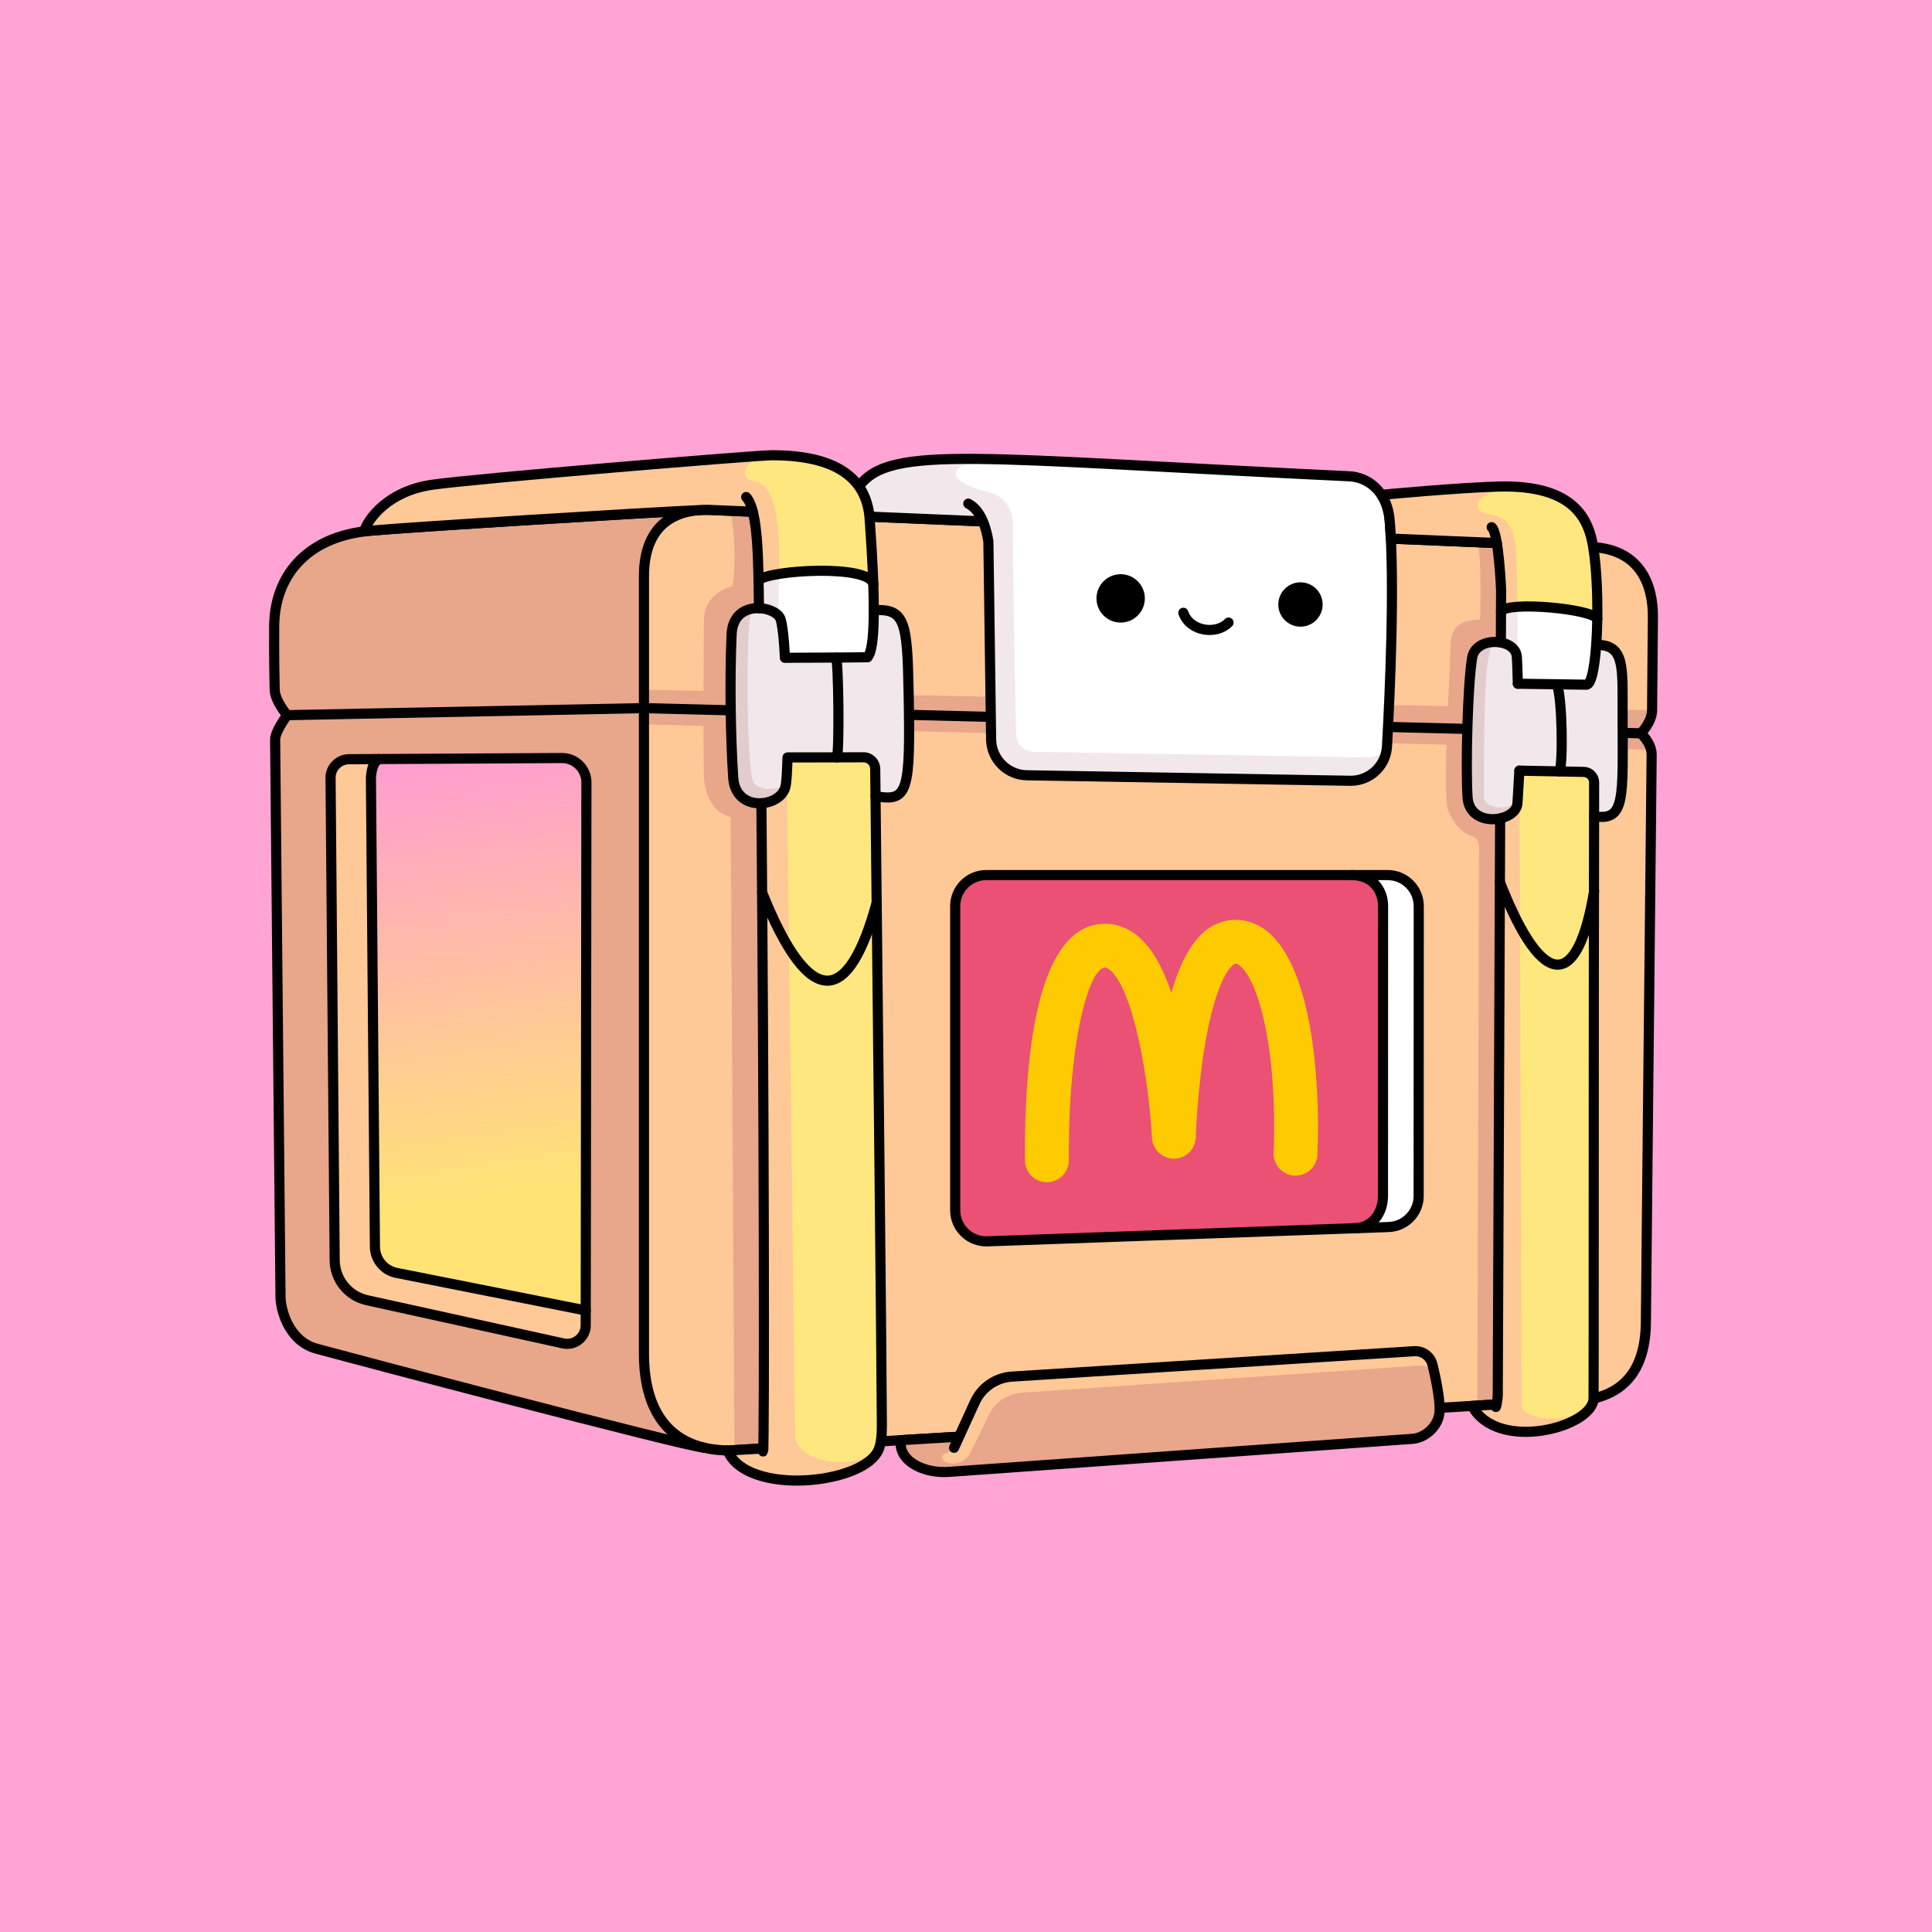 <svg width="348" height="348" viewBox="0 0 348 348" fill="none" xmlns="http://www.w3.org/2000/svg">
<rect width="348" height="348" fill="#FFCC99"/>
<rect width="348" height="348" fill="#FFA4D4"/>
<path d="M297.501 136.026C297.14 172.539 296.469 235.99 296.469 237.852C296.469 247.003 292.306 250.662 287.035 251.923C287.035 251.923 281.983 252.228 273.694 252.726C271.682 252.845 269.483 252.977 267.114 253.12C234.271 255.095 169.739 258.975 143.206 260.559C137.79 260.882 133.961 261.112 132.304 261.211C131.716 261.244 131.404 261.262 131.388 261.262C131.275 261.262 131.164 261.262 131.051 261.257C129.572 261.238 128.184 261.079 126.899 260.777V260.783C122.404 260.298 62.302 244.381 57.056 242.948C51.804 241.52 50.53 235.586 50.53 233.598C50.53 232.097 49.878 167.395 49.563 133.229C49.557 132.776 49.749 132.202 50.023 131.617C50.657 130.248 51.734 128.823 51.734 128.823L116.002 127.554L126.726 127.823L143.211 128.244L260.653 131.216L274.681 131.566L295.55 132.094C295.55 132.094 296.983 133.331 297.393 135.061C297.466 135.365 297.506 135.691 297.503 136.028L297.501 136.026Z" fill="#FFC897"/>
<path d="M297.73 111.023C297.73 112.292 297.67 118.673 297.579 127.942C297.538 130.165 295.547 132.094 295.547 132.094L274.678 131.566L260.65 131.216L143.208 128.244L126.723 127.824L115.999 127.554L51.731 128.823C51.731 128.823 50.231 127.088 49.678 125.331C49.56 124.951 49.487 124.579 49.476 124.218C49.333 118.112 49.39 113.976 49.39 112.869C49.39 104.147 54.852 96.699 66.605 95.605C73.15 94.988 116.255 92.32 125.807 91.9C126.637 91.827 127.51 91.822 128.407 91.878L131.617 92.016L143.208 92.504L177.052 93.926L265.947 97.669L274.953 98.049L286.978 98.555C295.334 99.084 297.73 105.187 297.73 111.028V111.023Z" fill="#FFC897"/>
<path d="M297.58 127.939C297.54 130.162 295.548 132.092 295.548 132.092L274.679 131.563L260.651 131.213L143.21 128.241L126.725 127.821L116 127.551L51.733 128.82C51.733 128.82 50.232 127.085 49.68 125.328L116 124.237L126.73 124.455C126.738 119.047 126.768 113.804 126.797 111.645C126.87 106.639 131.968 105.572 131.968 105.572C132.539 101.382 132.407 96.855 131.618 92.008L143.21 92.495V124.792L260.808 127.187C261.031 121.963 261.306 117.379 261.309 116.161C261.314 113.181 262.893 111.678 266.181 111.64C266.418 111.64 266.609 111.454 266.614 111.22C266.668 108.902 266.881 97.884 265.949 97.661L274.954 98.041L274.717 127.473L297.58 127.939Z" fill="#E8A68B"/>
<path d="M297.392 135.058L274.655 134.484L273.696 252.726C271.683 252.845 268.474 253.041 266.105 253.181L266.415 152.443C266.415 151.578 265.841 150.84 265.02 150.576C263.847 150.199 262.158 149.097 260.843 145.968C260.388 144.883 260.39 139.811 260.555 134.131L143.207 131.157V260.562C137.791 260.885 133.963 261.114 132.305 261.214V261.209L131.616 147.151C131.616 147.151 127.267 146.607 126.795 139.946C126.749 139.308 126.728 135.454 126.722 130.742L115.998 130.467L50.02 131.617C50.653 130.248 51.731 128.823 51.731 128.823L115.998 127.554L126.722 127.823L143.207 128.244L260.649 131.216L274.677 131.566L295.546 132.094C295.546 132.094 296.979 133.331 297.389 135.061L297.392 135.058Z" fill="#E8A68B"/>
<path d="M126.9 260.778V260.783C122.405 260.298 62.306 244.381 57.057 242.948C51.806 241.52 50.531 235.586 50.531 233.598C50.531 232.097 49.879 167.396 49.564 133.229C49.558 132.776 49.749 132.202 50.024 131.617C50.658 130.249 51.735 128.823 51.735 128.823C51.735 128.823 50.235 127.088 49.682 125.331C49.564 124.951 49.491 124.579 49.48 124.218C49.337 118.112 49.394 113.976 49.394 112.869C49.394 104.147 54.856 96.699 66.609 95.605C73.154 94.988 116.229 92.32 125.8 91.9C123.372 92.102 121.263 92.848 119.63 94.215C117.353 96.122 115.997 99.24 115.997 103.794V243.813C115.997 253.564 119.985 259.182 126.9 260.78V260.778Z" fill="#E8A68B"/>
<path d="M119.624 94.212C117.348 96.12 115.992 99.237 115.992 103.788V243.81C115.992 255.378 121.602 261.128 131.047 261.257C131.16 261.26 131.273 261.26 131.386 261.26C131.747 261.26 287.036 251.923 287.036 251.923C292.307 250.66 296.467 247 296.467 237.85C296.467 235.988 297.138 172.542 297.502 136.026C297.54 133.808 295.546 132.092 295.546 132.092C295.546 132.092 297.537 130.162 297.58 127.939C297.672 118.67 297.728 112.289 297.728 111.023C297.728 105.181 295.333 99.081 286.977 98.55L128.409 91.873C124.876 91.663 121.823 92.377 119.627 94.215L119.624 94.212Z" stroke="black" stroke-width="1.824" stroke-linecap="round" stroke-linejoin="round"/>
<path d="M126.896 260.78C122.401 260.295 62.302 244.378 57.053 242.945C51.802 241.517 50.527 235.583 50.527 233.595C50.527 232.094 49.875 167.393 49.56 133.226C49.546 131.711 51.731 128.823 51.731 128.823C51.731 128.823 49.522 126.269 49.476 124.218C49.333 118.112 49.39 113.976 49.39 112.869C49.39 104.146 54.852 96.699 66.605 95.605C73.15 94.99 116.252 92.32 125.804 91.897" stroke="black" stroke-width="1.824" stroke-linecap="round" stroke-linejoin="round"/>
<path d="M51.73 128.82L115.995 127.551L295.546 132.092" stroke="black" stroke-width="1.824" stroke-linecap="round" stroke-linejoin="round"/>
<path d="M249.12 163.222L249.101 215.42C249.101 218.336 247.352 221.065 244.122 221.23C244.022 221.235 243.917 221.238 243.806 221.238L177.852 223.593C174.686 223.706 172.051 221.17 172.051 217.999V163.222C172.051 160.128 174.562 157.622 177.65 157.622H243.518C247.024 157.622 249.117 160.128 249.117 163.222H249.12Z" fill="#EB5075"/>
<path d="M255.551 163.222L255.532 215.42C255.532 218.433 253.144 220.906 250.132 221.014L244.12 221.23C247.351 221.065 249.1 218.336 249.1 215.42L249.113 177.842L249.119 169.513V163.219C249.119 160.126 247.025 157.62 243.52 157.62H249.949C253.042 157.62 255.548 160.126 255.548 163.219L255.551 163.222Z" fill="white"/>
<path d="M255.55 163.224L255.534 215.423C255.534 218.438 253.147 220.909 250.134 221.017L177.853 223.595C174.685 223.708 172.055 221.17 172.055 217.999V163.221C172.055 160.128 174.561 157.622 177.654 157.622H249.951C253.044 157.622 255.553 160.131 255.55 163.224Z" stroke="black" stroke-width="1.824" stroke-linecap="round" stroke-linejoin="round"/>
<path d="M243.523 157.622C247.029 157.622 249.125 160.131 249.123 163.224L249.107 215.423C249.107 218.438 247.242 221.243 243.812 221.243" stroke="black" stroke-width="1.824" stroke-linecap="round" stroke-linejoin="round"/>
<path d="M259.208 254.949C258.993 256.035 258.346 257.048 257.478 257.816C256.611 258.584 255.525 259.093 254.42 259.171L171.059 265.118C169.566 265.229 168.065 265.091 166.637 264.652C164.511 263.995 161.914 262.37 162.248 259.417L172.754 258.786L175.597 252.556C176.807 249.91 179.374 248.143 182.282 247.957L254.743 243.384C256.282 243.287 257.664 244.311 258.025 245.812C258.098 246.114 258.171 246.432 258.249 246.76C258.893 249.568 259.583 253.281 259.208 254.946V254.949Z" fill="#E8A68B"/>
<path d="M258.026 245.812C258.098 246.114 258.171 246.432 258.249 246.76C257.387 246.195 256.36 245.925 255.328 245.998L184.079 250.862C181.501 251.039 179.216 252.583 178.092 254.909C177.001 257.172 175.672 259.915 174.856 261.54C174.252 262.75 173.053 263.593 171.703 263.626C169.855 263.666 168.896 262.265 170.507 261.685C171.795 261.219 171.841 260.777 171.841 260.777L172.754 258.783L175.597 252.554C176.807 249.908 179.375 248.14 182.282 247.954L254.744 243.381C256.282 243.284 257.665 244.308 258.026 245.809V245.812Z" fill="#FFC897"/>
<path d="M171.845 260.78L175.598 252.559C176.808 249.91 179.376 248.143 182.281 247.959L254.742 243.384C256.284 243.287 257.666 244.311 258.027 245.812C258.714 248.663 259.627 253.087 259.204 254.946C258.776 257.116 256.623 259.015 254.416 259.169L171.055 265.116C169.565 265.221 168.062 265.089 166.636 264.647C164.507 263.989 161.91 262.364 162.244 259.414L172.747 258.783" stroke="black" stroke-width="1.824" stroke-linecap="round" stroke-linejoin="round"/>
<path d="M101.206 136.543C103.647 136.529 105.633 138.504 105.628 140.945L105.504 236.044L71.345 229.262C69.135 228.777 67.556 226.829 67.535 224.565L66.823 140.601C66.823 140.601 66.686 137.593 68.23 136.72L101.208 136.537L101.206 136.543Z" fill="url(#paint0_linear_1276_12703)"/>
<path d="M101.446 241.977C103.531 242.438 105.504 240.854 105.504 238.722L105.509 236.044L96.903 234.333L76.47 230.28L71.35 229.262C69.141 228.777 67.562 226.829 67.54 224.565L66.829 140.601C66.829 140.601 66.691 137.593 68.235 136.72L62.873 136.747C61.025 136.761 59.537 138.267 59.551 140.116L60.295 226.996C60.322 230.464 62.747 233.454 66.131 234.198L101.448 241.975L101.446 241.977Z" fill="#FFC897"/>
<path d="M62.865 136.753L101.203 136.54C103.645 136.527 105.631 138.504 105.628 140.946L105.501 238.722C105.499 240.854 103.526 242.438 101.443 241.98L66.123 234.204C62.736 233.457 60.314 230.469 60.284 227.001L59.543 140.121C59.527 138.273 61.014 136.764 62.863 136.753H62.865Z" stroke="black" stroke-width="1.824" stroke-linecap="round" stroke-linejoin="round"/>
<path d="M68.222 136.723C66.678 137.596 66.816 140.603 66.816 140.603L67.532 224.568C67.551 226.829 69.13 228.78 71.343 229.265L105.501 236.044" stroke="black" stroke-width="1.824" stroke-linecap="round" stroke-linejoin="round"/>
<path d="M249.834 134.452C249.642 137.933 246.754 140.654 243.267 140.641L185.052 139.647C181.487 139.633 178.59 136.777 178.525 133.218L178.032 97.528C177.782 96.014 177.439 94.837 177.051 93.918L151.836 92.859L154.716 87.623C160.256 80.025 175.769 82.598 243.089 85.794C246.121 85.936 249.858 88.24 250.313 93.707C251.246 104.944 250.381 124.495 249.834 134.452Z" fill="#F2E7EA"/>
<path d="M249.835 134.452C248.412 136.782 246.297 136.432 246.297 136.432L186.23 135.427C184.465 135.395 183.034 133.972 183.005 132.202L182.417 98.911C182.38 96.707 182.857 93.608 181.768 91.53C180.906 89.879 179.418 88.933 177.888 88.558C168.166 86.171 171.876 82.579 180.744 82.754C193.864 83.102 213.456 84.387 243.09 85.794C246.122 85.936 249.859 88.24 250.314 93.707C251.247 104.944 250.382 124.495 249.835 134.452Z" fill="white"/>
<path d="M177.053 93.918L151.84 92.856L154.72 87.626C160.26 80.025 175.773 82.601 243.088 85.794C246.122 85.936 249.859 88.24 250.312 93.708C251.244 104.944 250.382 124.495 249.832 134.452C249.641 137.933 246.752 140.652 243.266 140.638L185.05 139.647C181.488 139.633 178.589 136.777 178.524 133.215L178.033 97.528C177.222 92.6 175.398 91.255 174.415 90.719" stroke="black" stroke-width="1.824" stroke-linecap="round" stroke-linejoin="round"/>
<path d="M201.857 112.141C204.263 112.141 206.214 110.19 206.214 107.784C206.214 105.378 204.263 103.427 201.857 103.427C199.451 103.427 197.5 105.378 197.5 107.784C197.5 110.19 199.451 112.141 201.857 112.141Z" fill="black"/>
<path d="M234.247 112.877C236.453 112.877 238.24 111.089 238.24 108.883C238.24 106.678 236.453 104.89 234.247 104.89C232.042 104.89 230.254 106.678 230.254 108.883C230.254 111.089 232.042 112.877 234.247 112.877Z" fill="black"/>
<path d="M213.145 110.376C214.333 113.785 219.121 114.396 221.29 112.141" stroke="black" stroke-width="1.824" stroke-linecap="round" stroke-linejoin="round"/>
<path d="M158.85 256.83C158.855 258.166 158.75 259.29 158.559 260.144V260.15C158.492 260.465 158.408 260.742 158.317 260.98C155.87 267.433 134.376 269.564 131.059 261.257L131.428 261.262L137.488 260.901C137.706 255.202 137.614 205.211 137.283 160.772V160.767C137.243 155.292 137.202 149.9 137.151 144.683V144.678C139.099 144.565 140.972 143.481 141.435 141.875C141.592 141.328 141.678 140.488 141.74 139.351V139.313C141.786 138.502 141.821 137.537 141.858 136.43C144.464 136.438 151.685 136.416 155.53 136.408C156.694 136.403 157.638 137.335 157.654 138.499C157.735 146.092 157.823 154.249 157.915 162.61C158.341 201.657 158.796 245.173 158.85 256.827V256.83Z" fill="#FFE780"/>
<path d="M158.555 260.147C158.488 260.462 158.404 260.74 158.313 260.977C155.866 267.43 134.372 269.562 131.055 261.254L131.424 261.26L137.484 260.899C137.702 255.2 137.61 205.208 137.279 160.77V160.764C137.239 155.289 137.198 149.897 137.147 144.681V144.675C139.095 144.562 140.968 143.479 141.431 141.873C141.588 141.326 141.674 140.485 141.736 139.348L142.124 170.761L143.21 258.608C143.625 264.113 156.001 265.148 158.552 260.142L158.555 260.147Z" fill="#FFC897"/>
<path d="M157.309 105.208C157.105 104.109 155.296 103.443 152.823 103.101C150.654 102.799 147.981 102.751 145.426 102.869C143.586 102.961 141.808 103.139 140.328 103.381C138.507 103.678 137.133 104.066 136.637 104.505C136.545 99.789 136.354 95.144 135.602 92.177L128.413 91.876C127.513 91.822 126.643 91.824 125.813 91.897C120.68 92.121 105.86 92.996 92.234 93.856H92.228C80.496 94.592 69.637 95.317 66.611 95.605C66.263 95.637 65.921 95.672 65.59 95.718C66.045 94.204 67.826 91.506 71.248 89.534H71.254C72.989 88.529 75.147 87.713 77.772 87.335C85.575 86.198 136.068 82.013 139.059 82.008C142.12 82.003 144.75 82.296 146.978 82.852L146.984 82.857C153.219 84.414 156.267 88.087 156.655 93.398C156.978 97.879 157.202 101.837 157.317 105.208H157.309Z" fill="#FFC897"/>
<path d="M157.313 105.208C157.108 104.109 155.3 103.443 152.827 103.101C150.658 102.799 147.985 102.751 145.43 102.87C143.59 102.961 141.812 103.139 140.332 103.381C140.518 94.554 139.772 87.244 135.924 86.729C133.003 86.336 133.55 82.757 138.643 82.025H138.662C138.834 82.016 138.966 82.011 139.058 82.011C141.701 82.006 144.018 82.227 146.031 82.642C146.355 82.709 146.67 82.779 146.977 82.857L146.982 82.863C153.218 84.42 156.265 88.093 156.653 93.404C156.976 97.885 157.2 101.843 157.316 105.214L157.313 105.208Z" fill="#FFE780"/>
<path d="M157.392 109.924C157.386 114.733 157.022 117.665 156.241 118.39C155.004 118.412 152.873 118.43 150.604 118.444C146.309 118.471 141.523 118.484 141.375 118.484C141.251 115.143 140.882 112.144 140.54 111.379C140.443 111.161 140.284 110.95 140.079 110.754C139.362 110.077 138.066 109.595 136.706 109.555V109.549C136.684 107.911 136.665 106.2 136.633 104.502C137.131 104.063 138.503 103.675 140.324 103.379C141.804 103.136 143.582 102.958 145.422 102.867C147.977 102.748 150.652 102.799 152.819 103.098C155.292 103.441 157.101 104.106 157.305 105.206V105.214C157.365 106.938 157.392 108.509 157.386 109.918L157.392 109.924Z" fill="white"/>
<path d="M163.255 140.267C162.552 143.721 160.967 143.996 157.704 143.403C157.691 142.35 157.683 141.304 157.667 140.267C157.661 139.674 157.653 139.084 157.648 138.502C157.634 137.338 156.688 136.408 155.524 136.411C154.215 136.416 152.517 136.419 150.741 136.424C147.301 136.432 143.571 136.438 141.852 136.432C141.779 138.467 141.728 140.005 141.591 141.043C141.545 141.371 141.491 141.649 141.427 141.878C141.249 142.484 140.874 143.018 140.368 143.449C139.538 144.166 138.355 144.613 137.142 144.68C134.779 144.826 132.3 143.549 132.068 140.07C131.602 133.07 131.411 122.386 131.78 114.254C131.917 111.255 133.65 109.937 135.555 109.627C135.935 109.562 136.323 109.541 136.706 109.554C138.066 109.595 139.363 110.08 140.079 110.753C140.284 110.95 140.443 111.16 140.54 111.379C140.882 112.147 141.251 115.143 141.375 118.484C141.521 118.484 146.309 118.471 150.604 118.444C152.873 118.43 155.004 118.411 156.241 118.39C157.023 117.665 157.386 114.733 157.392 109.924H157.397C163.083 109.549 163.425 112.12 163.667 124.857C163.823 132.776 163.818 137.526 163.258 140.269L163.255 140.267Z" fill="#F2E7EA"/>
<path d="M157.671 140.267C158.32 140.773 161.723 141.627 163.256 140.267C162.553 143.721 160.969 143.996 157.706 143.403C157.692 142.35 157.684 141.304 157.668 140.267H157.671Z" fill="#F2E7EA"/>
<path d="M141.593 141.043H141.599C141.553 141.372 141.499 141.649 141.434 141.878C141.257 142.484 140.882 143.018 140.375 143.449C139.545 144.166 138.363 144.613 137.15 144.68C134.787 144.826 132.308 143.549 132.076 140.07C131.61 133.07 131.419 122.386 131.788 114.254C131.925 111.255 133.658 109.937 135.563 109.627C134.202 110.053 134.453 137.712 135.614 140.641C136.382 142.571 140.227 142.554 141.596 141.043H141.593Z" fill="#E2CCCC"/>
<path d="M140.328 103.378C140.323 107.436 140.083 110.753 140.083 110.753C139.366 110.077 138.07 109.595 136.709 109.554V109.549C136.688 107.911 136.669 106.2 136.637 104.502C137.135 104.063 138.507 103.675 140.328 103.378Z" fill="#F2E7EA"/>
<path d="M137.145 144.686C137.605 194.713 137.74 261.098 137.441 261.438" stroke="black" stroke-width="1.824" stroke-linecap="round" stroke-linejoin="round"/>
<path d="M134.41 89.531C136.641 91.959 136.587 101.549 136.709 109.552" stroke="black" stroke-width="1.824" stroke-linecap="round" stroke-linejoin="round"/>
<path d="M157.395 109.924C163.083 109.546 163.425 112.117 163.667 124.857C164.012 142.732 163.56 144.468 157.702 143.403" stroke="black" stroke-width="1.824" stroke-linecap="round" stroke-linejoin="round"/>
<path d="M150.605 118.484C151.039 119.465 151.217 135.293 150.74 136.43" stroke="black" stroke-width="1.824" stroke-linecap="round" stroke-linejoin="round"/>
<path d="M136.633 104.502C138.743 102.645 156.669 101.605 157.308 105.219" stroke="black" stroke-width="1.824" stroke-linecap="round" stroke-linejoin="round"/>
<path d="M156.246 118.387C152.684 118.446 141.598 118.481 141.375 118.484C141.248 115.14 140.879 112.141 140.542 111.379C139.526 109.094 132.071 107.903 131.782 114.251C131.413 122.386 131.604 133.07 132.071 140.07C132.494 146.413 140.405 145.438 141.429 141.878C141.701 140.932 141.757 139.114 141.854 136.43C144.46 136.441 151.681 136.419 155.529 136.406C156.691 136.403 157.636 137.335 157.65 138.497C158.121 181.558 158.784 242.676 158.846 256.825C158.852 258.662 158.649 260.088 158.313 260.977C155.866 267.43 134.372 269.559 131.055 261.254H131.424L137.484 260.899" stroke="black" stroke-width="1.824" stroke-linecap="round" stroke-linejoin="round"/>
<path d="M137.277 160.767C146.027 182.563 152.968 180.688 157.909 162.61" stroke="black" stroke-width="1.824" stroke-linecap="round" stroke-linejoin="round"/>
<path d="M135.597 92.175L128.408 91.873C127.508 91.819 126.638 91.822 125.808 91.894C116.256 92.315 73.151 94.985 66.606 95.599C66.258 95.632 65.916 95.667 65.582 95.713C66.275 93.43 69.961 88.462 77.764 87.327C85.567 86.193 136.06 82.005 139.049 82C150.684 81.995 156.121 86.179 156.641 93.392C157.698 107.986 157.698 117.032 156.237 118.382" stroke="black" stroke-width="1.824" stroke-linecap="round" stroke-linejoin="round"/>
<path d="M287.143 140.951C287.13 147.232 287.116 153.893 287.106 160.716C287.052 202.753 287.084 250.799 287.041 251.92C287.028 252.271 286.941 252.624 286.777 252.96C284.6 257.679 269.397 261.074 265.164 253.235L269.567 252.971C269.664 252.551 269.777 251.88 269.782 251.117L270.165 158.881L270.216 147.415C271.795 147.068 273.124 146.141 273.315 144.882C273.361 144.559 273.474 142.269 273.63 139.639C273.649 139.364 273.663 139.086 273.681 138.809L285.268 139.038C286.313 139.057 287.143 139.911 287.143 140.951Z" fill="#FFE780"/>
<path d="M286.777 252.963C284.6 257.681 269.397 261.076 265.164 253.238L269.567 252.974C269.664 252.554 269.777 251.883 269.782 251.12L270.165 158.883L270.216 147.418C271.795 147.07 273.124 146.144 273.315 144.885C273.361 144.562 273.474 142.271 273.63 139.642L273.681 139.647L273.778 166.846L274.083 253.432C274.398 255.243 281.703 257.315 286.78 252.963H286.777Z" fill="#FFC897"/>
<path d="M287.709 111.446C287.359 110.866 285.572 110.333 283.276 109.934V109.929C281.258 109.581 278.844 109.336 276.65 109.263C275.465 109.223 274.336 109.225 273.374 109.296C271.827 109.395 270.696 109.651 270.367 110.099L270.38 106.232C270.38 106.232 270.176 101.174 269.612 97.817L250.527 97.014C250.473 95.974 250.414 94.974 250.341 94.034C250.333 93.923 250.322 93.815 250.314 93.705C250.155 91.822 249.605 90.304 248.832 89.132C248.832 89.132 249.786 89.041 251.324 88.903H251.333C255.673 88.521 264.654 87.766 270.017 87.634C272.622 87.57 274.821 87.753 276.675 88.119C284.683 89.698 286.351 94.726 286.979 98.547C287.545 101.966 287.782 106.884 287.709 111.443V111.446Z" fill="#FFC897"/>
<path d="M287.711 111.446C287.36 110.867 285.574 110.333 283.278 109.934V109.929C281.26 109.581 278.846 109.336 276.652 109.263C275.467 109.223 274.338 109.226 273.376 109.296C272.934 97.731 273.969 93.53 268.016 92.576C263.877 91.913 267.022 87.19 274.844 87.836H274.877C275.51 87.914 276.108 88.011 276.674 88.119C277.504 88.275 278.778 88.653 278.951 88.712C285.016 90.719 286.412 95.12 286.978 98.547C287.544 101.966 287.781 106.884 287.708 111.443L287.711 111.446Z" fill="#FFE780"/>
<path d="M287.707 111.446C287.686 113.092 287.621 114.701 287.516 116.164C287.22 120.341 286.608 123.415 285.705 123.329L280.421 123.256L273.407 123.156C273.34 120.526 273.265 118.592 273.197 118.118C273.019 116.83 271.791 116.005 270.344 115.73L270.365 110.099C270.694 109.651 271.826 109.395 273.372 109.296C274.334 109.228 275.463 109.223 276.649 109.263C278.845 109.336 281.259 109.584 283.275 109.929V109.934C285.571 110.33 287.354 110.867 287.707 111.446Z" fill="white"/>
<path d="M291.853 143.858C291.279 146.701 289.986 147.485 287.122 147.025C287.127 145.984 287.127 144.958 287.13 143.934C287.13 142.929 287.135 141.935 287.135 140.948C287.141 139.908 286.305 139.054 285.26 139.035L280.916 138.949L273.673 138.806C273.541 141.016 273.431 143.109 273.364 144.182C273.342 144.546 273.323 144.788 273.31 144.88C273.277 145.084 273.218 145.281 273.132 145.464C272.679 146.424 271.534 147.122 270.211 147.413C267.705 147.957 264.566 147.019 264.348 143.602C263.992 138.03 264.353 123.509 265.169 118.479C265.504 116.431 267.576 115.544 269.532 115.636C269.807 115.644 270.079 115.676 270.343 115.727C271.79 116.002 273.019 116.827 273.196 118.115C273.264 118.589 273.339 120.524 273.407 123.154L280.421 123.253L285.705 123.326C286.607 123.412 287.219 120.338 287.515 116.161C292.759 116.051 292.244 120.311 292.266 128.739C292.285 136.279 292.417 141.061 291.856 143.856L291.853 143.858Z" fill="#F2E7EA"/>
<path d="M273.371 109.298C273.409 114.062 273.193 118.12 273.193 118.12C273.015 116.832 271.787 116.008 270.34 115.733L270.361 110.101C270.69 109.654 271.822 109.398 273.369 109.298H273.371Z" fill="#F2E7EA"/>
<path d="M291.851 143.858H291.857C291.283 146.701 289.989 147.485 287.125 147.024C287.13 145.984 287.13 144.958 287.133 143.934C287.745 144.36 291.134 145.025 291.851 143.856V143.858Z" fill="#F2E7EA"/>
<path d="M267.285 143.484C267.285 145.578 271.456 146.321 273.364 144.187C273.342 144.551 273.323 144.793 273.31 144.885C273.277 145.09 273.218 145.287 273.132 145.47C272.679 146.429 271.534 147.127 270.211 147.418C267.705 147.962 264.566 147.024 264.348 143.608C263.992 138.036 264.353 123.515 265.169 118.484C265.504 116.436 267.576 115.55 269.532 115.641C267.67 116.326 267.287 121.712 267.287 143.484H267.285Z" fill="#E2CCCC"/>
<path d="M273.675 138.812L285.264 139.038C286.307 139.06 287.142 139.908 287.139 140.954C287.042 185.918 287.086 250.619 287.04 251.926C286.859 257.132 269.703 261.645 265.16 253.241L269.563 252.977" stroke="black" stroke-width="1.824" stroke-linecap="round" stroke-linejoin="round"/>
<path d="M270.213 147.415L269.782 251.12C269.777 252.397 269.445 253.432 269.445 253.432" stroke="black" stroke-width="1.824" stroke-linecap="round" stroke-linejoin="round"/>
<path d="M268.684 94.958C269.961 95.917 270.384 106.237 270.384 106.237L270.346 115.733" stroke="black" stroke-width="1.824" stroke-linecap="round" stroke-linejoin="round"/>
<path d="M273.674 138.812C273.496 141.773 273.361 144.529 273.307 144.885C272.811 148.151 264.701 149.177 264.342 143.608C263.99 138.035 264.348 123.512 265.167 118.484C265.806 114.571 272.758 114.916 273.197 118.117C273.261 118.594 273.334 120.526 273.404 123.156" stroke="black" stroke-width="1.824" stroke-linecap="round" stroke-linejoin="round"/>
<path d="M287.52 116.167C292.763 116.056 292.246 120.314 292.267 128.745C292.305 143.937 292.809 147.941 287.129 147.022" stroke="black" stroke-width="1.824" stroke-linecap="round" stroke-linejoin="round"/>
<path d="M270.367 110.101C271.714 108.274 286.634 109.643 287.712 111.451" stroke="black" stroke-width="1.824" stroke-linecap="round" stroke-linejoin="round"/>
<path d="M280.418 123.256C281.412 125.565 281.558 137.446 280.916 138.952" stroke="black" stroke-width="1.824" stroke-linecap="round" stroke-linejoin="round"/>
<path d="M270.164 158.881C278.25 179.515 284.362 177.373 287.137 160.503" stroke="black" stroke-width="1.824" stroke-linecap="round" stroke-linejoin="round"/>
<path d="M269.614 97.819L250.528 97.016C250.469 95.852 250.402 94.745 250.313 93.708C250.154 91.821 249.604 90.307 248.828 89.135C248.828 89.135 262.743 87.817 270.015 87.639C283.854 87.303 286.201 93.845 286.977 98.55C288.327 106.733 287.805 123.528 285.703 123.331L273.402 123.156" stroke="black" stroke-width="1.824" stroke-linecap="round" stroke-linejoin="round"/>
<path d="M188.419 212.949C186.323 212.869 184.639 211.149 184.622 209.029C184.493 190.423 186.686 167.937 197.888 166.471C200.418 166.14 202.864 166.886 204.961 168.627C207.367 170.626 209.366 174 210.997 178.834C212.861 172.273 216.003 166.258 221.788 165.722C223.607 165.552 226.331 165.879 228.977 168.384C235.999 175.04 237.883 193.196 237.303 207.97C237.217 210.15 235.382 211.847 233.202 211.764C231.022 211.678 229.322 209.843 229.408 207.66C230.101 189.952 226.983 177.381 223.542 174.121C222.944 173.553 222.637 173.582 222.521 173.593C221.877 173.652 219.059 176.296 217.054 188.135C215.65 196.432 215.394 204.788 215.394 204.871C215.332 206.989 213.613 208.684 211.492 208.708C209.388 208.743 207.61 207.086 207.496 204.968C206.939 194.556 204.217 178.284 199.909 174.703C199.364 174.25 199.084 174.285 198.917 174.307C196.209 174.663 192.377 187.211 192.531 208.972C192.547 211.155 190.79 212.936 188.608 212.952C188.546 212.952 188.484 212.952 188.424 212.949H188.419Z" fill="#FECB01"/>
<defs>
<linearGradient id="paint0_linear_1276_12703" x1="77.82" y1="126.023" x2="91.584" y2="215.142" gradientUnits="userSpaceOnUse">
<stop stop-color="#FF94DB"/>
<stop offset="1" stop-color="#FFE375"/>
</linearGradient>
</defs>
</svg>
